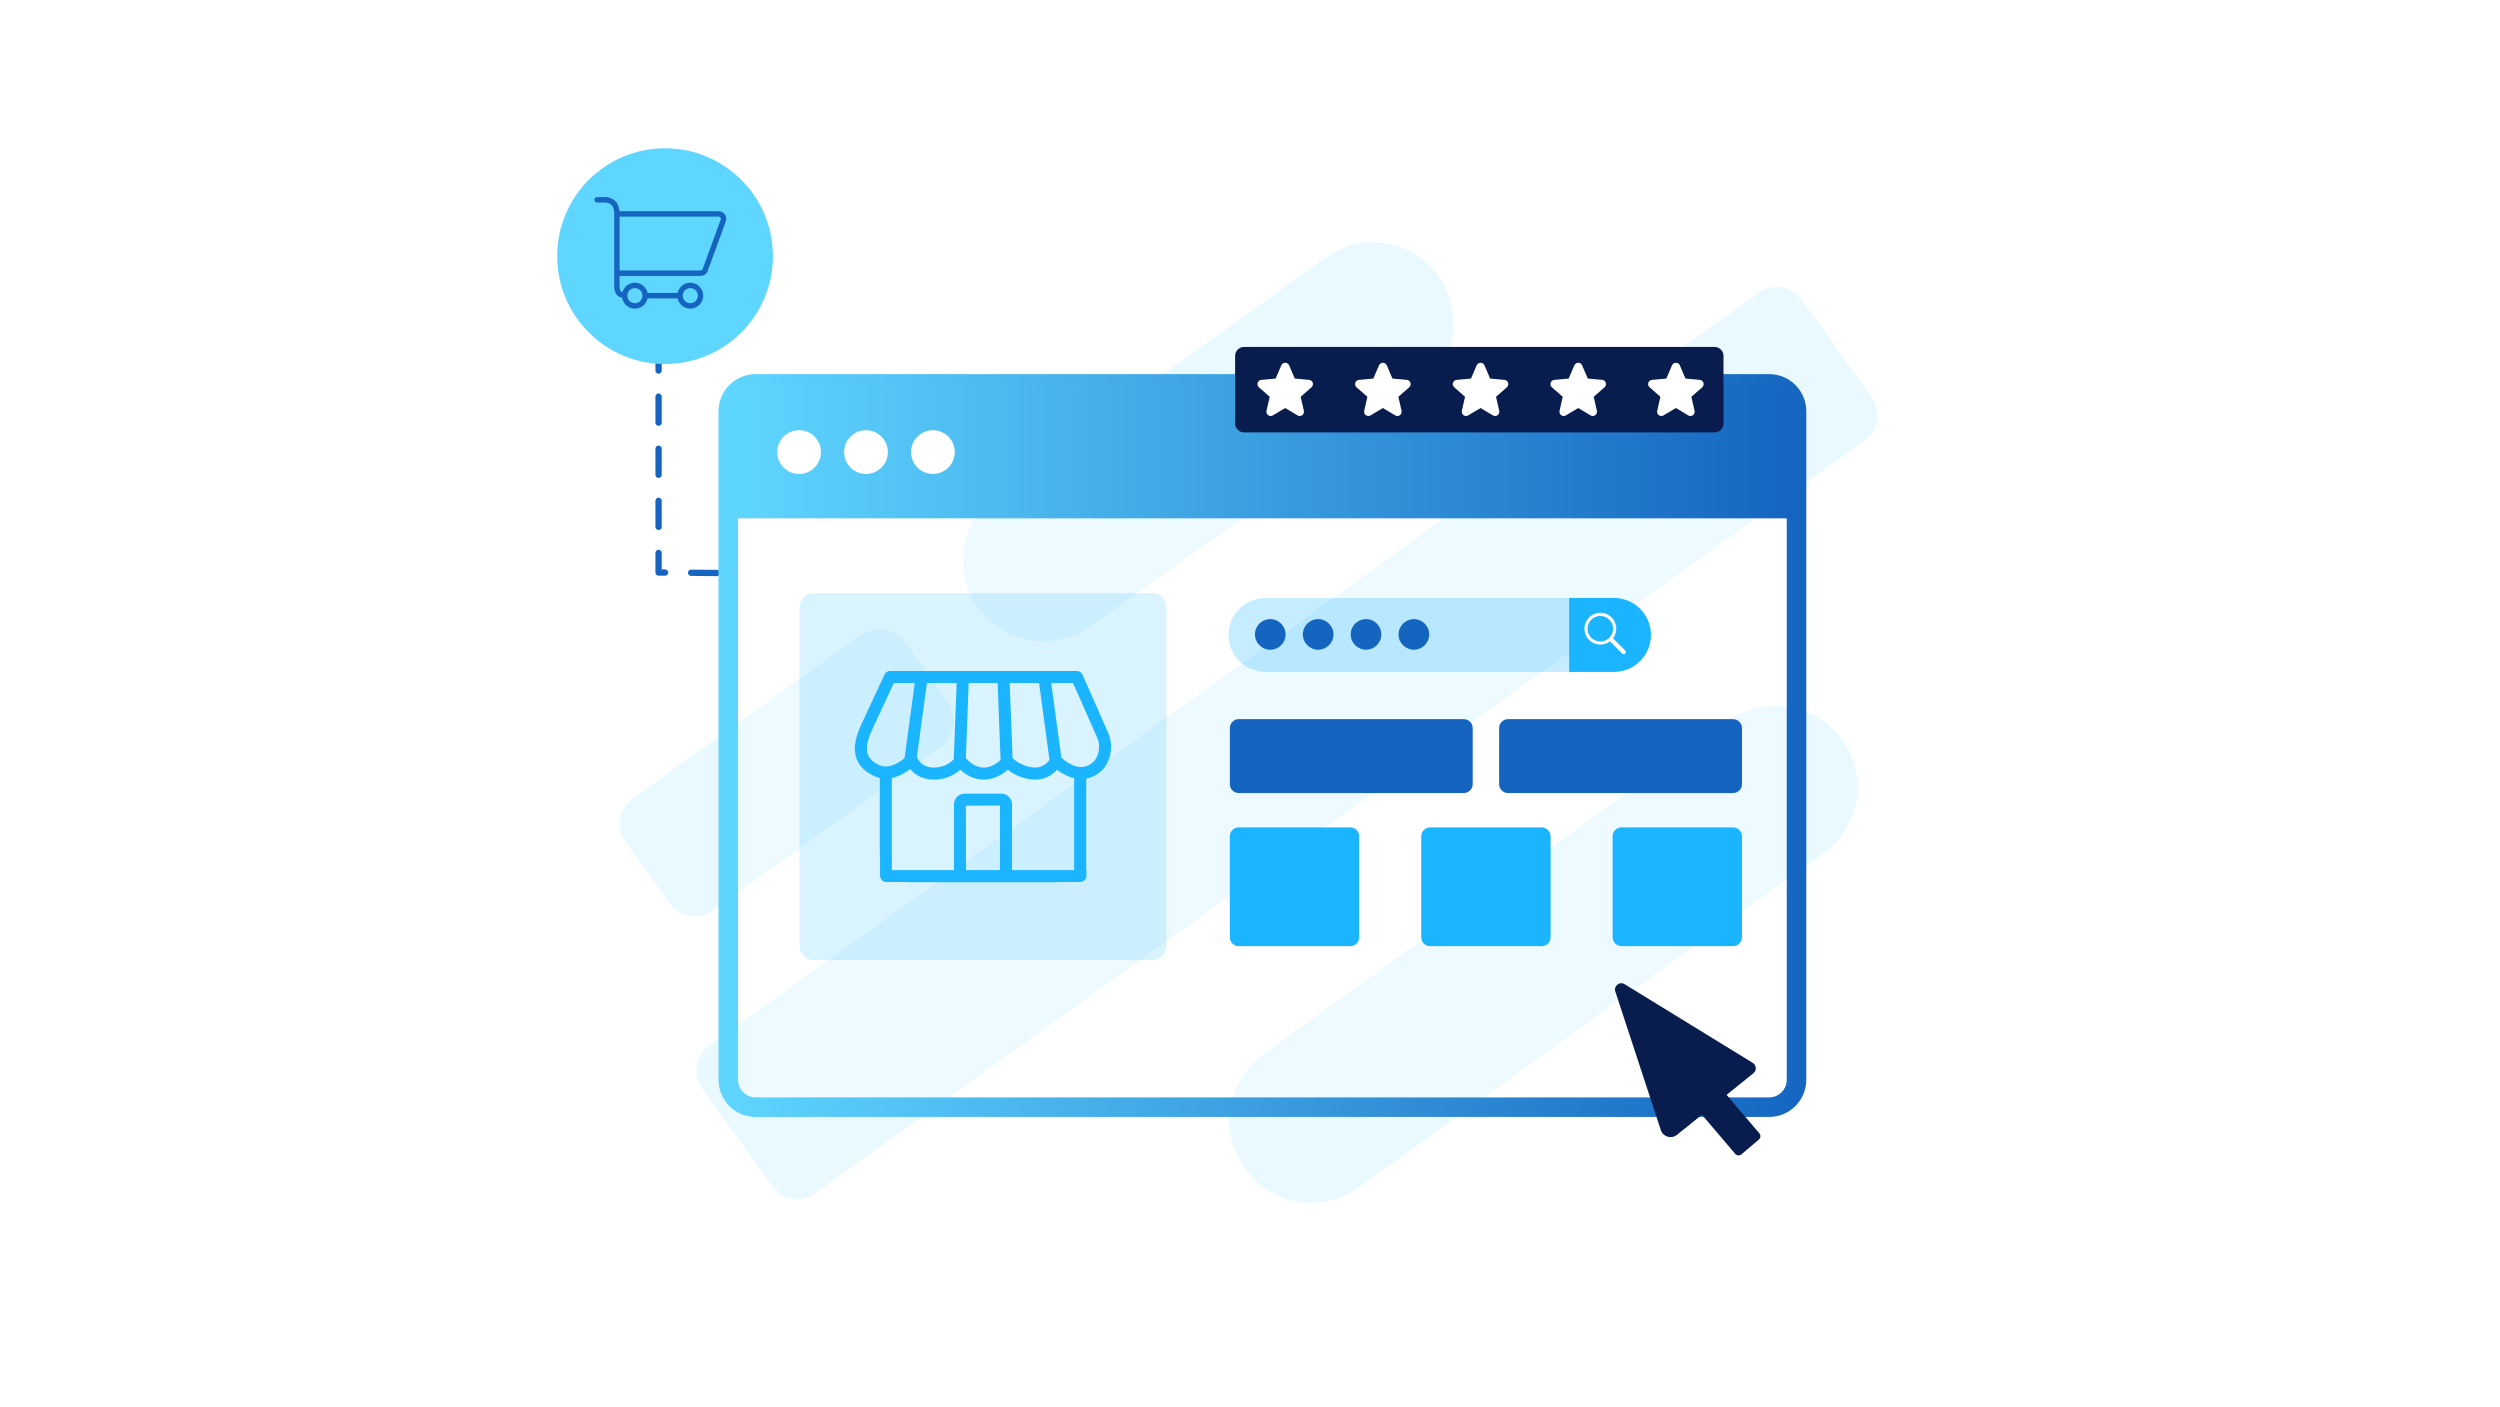 <svg width="1919" height="1080" viewBox="0 0 1919 1080" fill="none" xmlns="http://www.w3.org/2000/svg">
<g clip-path="url(#clip0_99_1174)">
<g opacity="0.14">
<path fill-rule="evenodd" clip-rule="evenodd" d="M1350.41 224.563C1360.83 217.091 1375.35 219.481 1382.83 229.902L1436.99 305.419C1444.46 315.841 1442.07 330.354 1431.65 337.838L625.366 916.127C614.944 923.6 600.431 921.21 592.947 910.788L538.787 835.272C531.314 824.85 533.704 810.336 544.126 802.852L1350.41 224.552V224.563Z" fill="#5FD6FF"/>
<path fill-rule="evenodd" clip-rule="evenodd" d="M791.857 491.576C774.942 488.79 760.592 480.094 750.31 465.755C731.052 438.862 737.65 398.818 764.509 379.514L1017.04 198.066C1045.7 177.479 1084.13 183.809 1104.68 212.498C1123.69 240.93 1117.34 279.435 1090.23 300.278L837.939 480.187C823.612 490.481 807.222 494.106 791.846 491.576H791.857Z" fill="#5FD6FF"/>
<path fill-rule="evenodd" clip-rule="evenodd" d="M695.171 493.546L727.52 538.661C735.599 549.933 733.022 565.613 721.75 573.703L547.168 698.915C536.525 706.551 521.708 704.103 514.085 693.471L480.103 646.084C472.468 635.44 474.916 620.624 485.547 613L660.129 487.788C671.401 479.709 687.08 482.285 695.171 493.558V493.546Z" fill="#5FD6FF"/>
<path fill-rule="evenodd" clip-rule="evenodd" d="M995.652 922.422C980.287 919.893 965.949 911.196 955.679 896.846C935.162 868.157 941.503 829.641 970.134 809.042L1326.3 552.812C1354.69 533.753 1393.09 540.083 1413.86 567.233C1434.38 595.922 1428.04 634.438 1399.41 655.048L1043.24 911.266C1028.92 921.571 1012.54 925.197 995.652 922.422Z" fill="#5FD6FF"/>
</g>
<path d="M550.491 439.829L505.528 439.468V231.162" stroke="#1565C0" stroke-width="4.83" stroke-linecap="round" stroke-linejoin="round" stroke-dasharray="20 20"/>
<path opacity="0.2" d="M884.417 455.264H624.644C618.598 455.264 613.697 460.165 613.697 466.21V725.984C613.697 732.029 618.598 736.93 624.644 736.93H884.417C890.463 736.93 895.364 732.029 895.364 725.984V466.21C895.364 460.165 890.463 455.264 884.417 455.264Z" fill="#1AB4FF"/>
<path opacity="0.18" d="M1365.05 320.353H578.9C570.105 320.353 562.976 327.482 562.976 336.277V828.033C562.976 836.827 570.105 843.957 578.9 843.957H1365.05C1373.85 843.957 1380.98 836.827 1380.98 828.033V336.277C1380.98 327.482 1373.85 320.353 1365.05 320.353Z" fill="white" stroke="url(#paint0_linear_99_1174)" stroke-miterlimit="10"/>
<path d="M1357.95 294.66H580.077C568.45 294.66 559.024 304.086 559.024 315.713V828.825C559.024 840.453 568.45 849.879 580.077 849.879H1357.95C1369.58 849.879 1379.01 840.453 1379.01 828.825V315.713C1379.01 304.086 1369.58 294.66 1357.95 294.66Z" stroke="url(#paint1_linear_99_1174)" stroke-width="15" stroke-miterlimit="10"/>
<path d="M583.586 295.114H1354.54C1366.31 295.114 1375.86 304.673 1375.86 316.436V397.851H561.81V316.879C561.81 304.86 571.567 295.103 583.586 295.103V295.114Z" fill="url(#paint2_linear_99_1174)"/>
<path d="M613.359 363.823C622.637 363.823 630.158 356.302 630.158 347.024C630.158 337.747 622.637 330.226 613.359 330.226C604.082 330.226 596.561 337.747 596.561 347.024C596.561 356.302 604.082 363.823 613.359 363.823Z" fill="white"/>
<path d="M664.733 363.823C674.011 363.823 681.532 356.302 681.532 347.024C681.532 337.747 674.011 330.226 664.733 330.226C655.456 330.226 647.935 337.747 647.935 347.024C647.935 356.302 655.456 363.823 664.733 363.823Z" fill="white"/>
<path d="M716.107 363.823C725.385 363.823 732.906 356.302 732.906 347.024C732.906 337.747 725.385 330.226 716.107 330.226C706.83 330.226 699.309 337.747 699.309 347.024C699.309 356.302 706.83 363.823 716.107 363.823Z" fill="white"/>
<path d="M1316.08 266.297H954.944C951.152 266.297 948.078 269.371 948.078 273.163V325.039C948.078 328.831 951.152 331.905 954.944 331.905H1316.08C1319.87 331.905 1322.95 328.831 1322.95 325.039V273.163C1322.95 269.371 1319.87 266.297 1316.08 266.297Z" fill="#081D4D"/>
<path d="M1123.58 552.008H950.888C947.096 552.008 944.021 555.082 944.021 558.875V601.879C944.021 605.671 947.096 608.745 950.888 608.745H1123.58C1127.37 608.745 1130.45 605.671 1130.45 601.879V558.875C1130.45 555.082 1127.37 552.008 1123.58 552.008Z" fill="#1565C0"/>
<path d="M1036.44 635.091H950.888C947.096 635.091 944.021 638.165 944.021 641.957V719.409C944.021 723.201 947.096 726.275 950.888 726.275H1036.44C1040.23 726.275 1043.31 723.201 1043.31 719.409V641.957C1043.31 638.165 1040.23 635.091 1036.44 635.091Z" fill="#1AB4FF"/>
<path d="M1183.36 635.091H1097.81C1094.01 635.091 1090.94 638.165 1090.94 641.957V719.409C1090.94 723.201 1094.01 726.275 1097.81 726.275H1183.36C1187.15 726.275 1190.23 723.201 1190.23 719.409V641.957C1190.23 638.165 1187.15 635.091 1183.36 635.091Z" fill="#1AB4FF"/>
<path d="M1330.27 635.091H1244.71C1240.92 635.091 1237.85 638.165 1237.85 641.957V719.409C1237.85 723.201 1240.92 726.275 1244.71 726.275H1330.27C1334.06 726.275 1337.13 723.201 1337.13 719.409V641.957C1337.13 638.165 1334.06 635.091 1330.27 635.091Z" fill="#1AB4FF"/>
<path d="M1330.28 552.008H1157.58C1153.79 552.008 1150.72 555.082 1150.72 558.875V601.879C1150.72 605.671 1153.79 608.745 1157.58 608.745H1330.28C1334.07 608.745 1337.14 605.671 1337.14 601.879V558.875C1337.14 555.082 1334.07 552.008 1330.28 552.008Z" fill="#1565C0"/>
<path d="M1239.93 761.084L1274.84 867.458C1276.55 872.669 1282.94 874.569 1287.22 871.118L1345.93 823.813C1348.56 821.703 1348.3 817.622 1345.42 815.862L1247.04 755.453C1243.21 753.099 1238.52 756.806 1239.92 761.084H1239.93Z" fill="#081D4D"/>
<path d="M1317.28 836.101L1303.87 847.508C1302.46 848.709 1302.29 850.828 1303.49 852.24L1331.97 885.714C1333.17 887.126 1335.29 887.297 1336.7 886.095L1350.11 874.689C1351.52 873.487 1351.69 871.369 1350.49 869.956L1322.01 836.483C1320.81 835.071 1318.69 834.9 1317.28 836.101Z" fill="#081D4D"/>
<path d="M1007.68 293.82C1007.27 292.584 1006.18 291.698 1004.87 291.582L993.869 290.579L989.52 280.426C989.007 279.225 987.83 278.456 986.524 278.456C985.219 278.456 984.041 279.237 983.528 280.437L979.18 290.591L968.176 291.593C966.87 291.71 965.774 292.596 965.366 293.832C964.958 295.079 965.343 296.431 966.322 297.294L974.634 304.568L972.186 315.34C971.894 316.61 972.396 317.928 973.445 318.697C974.506 319.466 975.904 319.536 977.035 318.86L986.524 313.195L996.013 318.86C996.526 319.163 997.109 319.326 997.68 319.326C998.357 319.326 999.033 319.117 999.592 318.697C1000.65 317.928 1001.14 316.61 1000.85 315.34L998.403 304.568L1006.71 297.294C1007.69 296.431 1008.07 295.079 1007.67 293.832L1007.68 293.82Z" fill="white"/>
<path d="M1082.66 293.82C1082.25 292.584 1081.16 291.698 1079.85 291.582L1068.85 290.579L1064.5 280.426C1063.99 279.225 1062.81 278.456 1061.5 278.456C1060.2 278.456 1059.02 279.237 1058.51 280.437L1054.16 290.591L1043.16 291.593C1041.85 291.71 1040.75 292.596 1040.35 293.832C1039.94 295.079 1040.32 296.431 1041.3 297.294L1049.61 304.568L1047.17 315.34C1046.87 316.61 1047.38 317.928 1048.43 318.697C1049.49 319.466 1050.88 319.536 1052.02 318.86L1061.5 313.195L1070.99 318.86C1071.51 319.163 1072.09 319.326 1072.66 319.326C1073.34 319.326 1074.01 319.117 1074.57 318.697C1075.63 317.928 1076.12 316.61 1075.83 315.34L1073.38 304.568L1081.7 297.294C1082.67 296.431 1083.05 295.079 1082.65 293.832L1082.66 293.82Z" fill="white"/>
<path d="M1157.63 293.82C1157.22 292.584 1156.13 291.698 1154.82 291.582L1143.82 290.579L1139.47 280.426C1138.96 279.225 1137.78 278.456 1136.47 278.456C1135.17 278.456 1133.99 279.237 1133.48 280.437L1129.13 290.591L1118.12 291.593C1116.82 291.71 1115.72 292.596 1115.32 293.832C1114.91 295.079 1115.29 296.431 1116.27 297.294L1124.58 304.568L1122.13 315.34C1121.84 316.61 1122.34 317.928 1123.39 318.697C1124.45 319.466 1125.85 319.536 1126.98 318.86L1136.47 313.195L1145.96 318.86C1146.48 319.163 1147.06 319.326 1147.63 319.326C1148.31 319.326 1148.98 319.117 1149.54 318.697C1150.6 317.928 1151.09 316.61 1150.8 315.34L1148.35 304.568L1156.66 297.294C1157.64 296.431 1158.02 295.079 1157.62 293.832L1157.63 293.82Z" fill="white"/>
<path d="M1232.6 293.82C1232.19 292.584 1231.1 291.698 1229.79 291.582L1218.79 290.579L1214.44 280.426C1213.93 279.225 1212.75 278.456 1211.44 278.456C1210.14 278.456 1208.96 279.237 1208.45 280.437L1204.1 290.591L1193.09 291.593C1191.79 291.71 1190.69 292.596 1190.28 293.832C1189.88 295.079 1190.26 296.431 1191.24 297.294L1199.55 304.568L1197.1 315.34C1196.81 316.61 1197.31 317.928 1198.36 318.697C1199.42 319.466 1200.82 319.536 1201.95 318.86L1211.44 313.195L1220.93 318.86C1221.44 319.163 1222.03 319.326 1222.6 319.326C1223.27 319.326 1223.95 319.117 1224.51 318.697C1225.57 317.928 1226.06 316.61 1225.77 315.34L1223.32 304.568L1231.63 297.294C1232.61 296.431 1232.99 295.079 1232.59 293.832L1232.6 293.82Z" fill="white"/>
<path d="M1307.58 293.82C1307.17 292.584 1306.08 291.698 1304.77 291.582L1293.77 290.579L1289.42 280.426C1288.91 279.225 1287.73 278.456 1286.42 278.456C1285.12 278.456 1283.94 279.237 1283.43 280.437L1279.08 290.591L1268.07 291.593C1266.77 291.71 1265.67 292.596 1265.26 293.832C1264.86 295.079 1265.24 296.431 1266.22 297.294L1274.53 304.568L1272.08 315.34C1271.79 316.61 1272.29 317.928 1273.34 318.697C1274.4 319.466 1275.8 319.536 1276.93 318.86L1286.42 313.195L1295.91 318.86C1296.42 319.163 1297.01 319.326 1297.58 319.326C1298.26 319.326 1298.93 319.117 1299.49 318.697C1300.55 317.928 1301.04 316.61 1300.75 315.34L1298.3 304.568L1306.61 297.294C1307.59 296.431 1307.97 295.079 1307.57 293.832L1307.58 293.82Z" fill="white"/>
<path d="M1238.9 459.017H1204.45V515.754H1238.9C1254.56 515.754 1267.27 503.048 1267.27 487.38C1267.27 471.712 1254.56 459.006 1238.9 459.006V459.017Z" fill="#1AB4FF"/>
<path opacity="0.25" d="M971.416 459.017C955.749 459.017 943.042 471.724 943.042 487.391C943.042 503.059 955.749 515.765 971.416 515.765H1204.45V459.029H971.416V459.017Z" fill="#1AB4FF"/>
<path d="M1247.5 499.317L1245.76 497.58L1238.71 490.527L1238.15 489.968C1238.57 489.408 1238.95 488.813 1239.27 488.184C1239.68 487.403 1239.99 486.564 1240.22 485.724C1240.46 484.85 1240.59 483.952 1240.62 483.055C1240.66 482.122 1240.59 481.189 1240.4 480.269C1240.22 479.348 1239.93 478.45 1239.56 477.599C1239.2 476.783 1238.73 476.002 1238.2 475.279C1237.67 474.58 1237.07 473.927 1236.39 473.356C1235.72 472.784 1235 472.283 1234.23 471.875C1233.46 471.456 1232.65 471.117 1231.81 470.873C1230.96 470.628 1230.08 470.465 1229.21 470.406C1228.31 470.348 1227.4 470.383 1226.52 470.523C1225.59 470.663 1224.69 470.919 1223.82 471.269C1223.05 471.584 1222.32 471.968 1221.64 472.423C1220.98 472.866 1220.35 473.379 1219.79 473.939C1219.23 474.498 1218.73 475.104 1218.29 475.757C1217.85 476.41 1217.47 477.098 1217.17 477.82C1216.86 478.543 1216.63 479.289 1216.47 480.059C1216.3 480.828 1216.21 481.621 1216.2 482.402C1216.19 483.206 1216.26 484.011 1216.4 484.792C1216.55 485.596 1216.78 486.4 1217.1 487.17C1217.55 488.3 1218.18 489.35 1218.95 490.294C1219.71 491.215 1220.59 492.031 1221.58 492.695C1222.58 493.36 1223.66 493.884 1224.8 494.234C1225.97 494.595 1227.19 494.782 1228.42 494.782C1229.36 494.782 1230.29 494.677 1231.2 494.467C1232.08 494.269 1232.93 493.966 1233.74 493.57C1234.47 493.22 1235.15 492.8 1235.79 492.311L1236.35 492.87L1243.41 499.923L1245.14 501.66C1245.8 502.313 1246.86 502.313 1247.51 501.66C1248.16 501.007 1248.16 499.946 1247.51 499.293L1247.5 499.317ZM1237.51 486.295C1237.02 487.508 1236.3 488.604 1235.35 489.536C1231.53 493.36 1225.3 493.36 1221.48 489.536C1220.55 488.604 1219.82 487.508 1219.32 486.295C1219.09 485.713 1218.9 485.095 1218.79 484.477C1218.67 483.859 1218.61 483.23 1218.61 482.6C1218.61 481.971 1218.67 481.341 1218.79 480.723C1218.9 480.105 1219.09 479.487 1219.32 478.905C1219.81 477.692 1220.54 476.596 1221.48 475.664C1222.42 474.731 1223.51 474.008 1224.72 473.519C1225.3 473.286 1225.92 473.099 1226.54 472.983C1227.16 472.866 1227.79 472.808 1228.42 472.808C1229.04 472.808 1229.67 472.866 1230.29 472.983C1230.91 473.099 1231.53 473.286 1232.11 473.519C1233.32 474.008 1234.42 474.731 1235.35 475.664C1236.28 476.596 1237.01 477.692 1237.51 478.905C1237.74 479.487 1237.93 480.105 1238.04 480.723C1238.16 481.341 1238.22 481.971 1238.22 482.6C1238.22 483.23 1238.16 483.859 1238.04 484.477C1237.93 485.095 1237.74 485.713 1237.51 486.295Z" fill="white"/>
<path d="M975.053 498.723C981.543 498.723 986.804 493.462 986.804 486.972C986.804 480.482 981.543 475.221 975.053 475.221C968.564 475.221 963.303 480.482 963.303 486.972C963.303 493.462 968.564 498.723 975.053 498.723Z" fill="#1565C0"/>
<path d="M1011.81 498.723C1018.3 498.723 1023.56 493.462 1023.56 486.972C1023.56 480.482 1018.3 475.221 1011.81 475.221C1005.32 475.221 1000.06 480.482 1000.06 486.972C1000.06 493.462 1005.32 498.723 1011.81 498.723Z" fill="#1565C0"/>
<path d="M1048.55 498.723C1055.04 498.723 1060.3 493.462 1060.3 486.972C1060.3 480.482 1055.04 475.221 1048.55 475.221C1042.06 475.221 1036.8 480.482 1036.8 486.972C1036.8 493.462 1042.06 498.723 1048.55 498.723Z" fill="#1565C0"/>
<path d="M1085.3 498.723C1091.79 498.723 1097.05 493.462 1097.05 486.972C1097.05 480.482 1091.79 475.221 1085.3 475.221C1078.81 475.221 1073.55 480.482 1073.55 486.972C1073.55 493.462 1078.81 498.723 1085.3 498.723Z" fill="#1565C0"/>
<path d="M844.84 592.25C851.532 586.515 855.577 573.948 850.762 562.862C842.905 544.734 830.921 517.946 830.851 517.771C830.105 516.104 828.45 515.043 826.631 515.043H683.199C681.415 515.043 679.771 516.092 679.014 517.701C679.014 517.701 666.703 544.023 661.726 554.806C657.576 563.806 654.183 573.377 657.529 582.388C659.627 588.077 664.185 592.553 671.052 595.712C672.381 596.318 673.814 596.796 675.318 597.111V655.503L675.528 656.412V672.161C675.528 674.843 677.708 677.034 680.401 677.034H696.138V677.151H812.433L813.342 677.034H829.079C831.761 677.034 833.952 674.854 833.952 672.161V668.827L833.801 667.918V597.659C837.776 596.948 841.495 595.129 844.852 592.25H844.84ZM702.177 524.264L694.355 581.922C691.359 584.44 685.717 588.38 679.876 588.38C678.128 588.38 676.461 588.018 674.899 587.296C670.271 585.174 667.426 582.516 666.19 579.17C664.022 573.318 666.797 565.846 670.119 558.653C674.129 549.969 682.884 531.212 686.136 524.252H702.177V524.264ZM732.113 582.807C730.12 584.906 725.037 589.184 716.912 589.184C707.26 589.184 704.427 582.458 704.159 581.723C704.065 581.444 703.949 581.175 703.809 580.942L711.514 524.264H734.351L732.125 582.807H732.113ZM768.601 609.211H740.495C735.96 609.211 732.276 612.895 732.276 617.43V667.918H684.551V597.111C690.298 595.945 695.217 592.926 698.458 590.466C698.575 590.443 698.691 590.466 698.808 590.466C701.885 594.197 707.481 598.44 716.912 598.44C726.343 598.44 733.057 594.43 737.102 590.816C741.043 594.43 747.198 598.44 755.055 598.44C763.425 598.44 770.035 593.929 773.52 590.898C777.122 593.614 783.954 597.741 792.86 598.382C801.988 599.035 807.886 594.721 811.372 590.863C814.484 593.252 819.089 596.097 824.545 597.356V667.93H776.819V617.442C776.819 612.907 773.136 609.223 768.601 609.223V609.211ZM793.524 589.149C785.189 588.555 779.232 583.798 777.239 581.98L775.036 524.264H797.593L805.613 583.32C804.074 585.442 800.134 589.639 793.524 589.149ZM767.587 618.339V667.918H741.521L741.416 618.444L767.587 618.339ZM838.825 585.232C836.051 587.61 833.136 588.776 829.93 588.776C823.099 588.776 816.804 583.53 814.706 581.583L806.919 524.264H823.647C828.193 534.487 836.447 553.046 842.311 566.534C845.376 573.61 842.893 581.747 838.837 585.232H838.825ZM741.392 582.003L743.584 524.264H765.791L768.053 583.379C765.57 585.675 760.825 589.196 755.067 589.196C748.329 589.196 743.141 583.997 741.404 582.003H741.392Z" fill="#1AB4FF"/>
<g filter="url(#filter0_d_99_1174)">
<path d="M508.489 272.429C554.22 272.429 591.292 235.357 591.292 189.626C591.292 143.896 554.22 106.824 508.489 106.824C462.758 106.824 425.687 143.896 425.687 189.626C425.687 235.357 462.758 272.429 508.489 272.429Z" fill="#5FD6FF"/>
</g>
<path d="M551.622 162.103H475.499C475.231 158.711 474.088 155.995 471.978 154.095C468.306 150.796 463.294 151.262 463.294 151.273H458.339C457.185 151.273 456.252 152.206 456.252 153.36C456.252 154.514 457.185 155.447 458.339 155.447H463.503C463.503 155.447 466.942 155.144 469.215 157.219C470.696 158.571 471.442 160.716 471.442 163.595V217.697V220.006C471.43 220.425 471.384 224.179 473.762 226.65C474.764 227.676 476.058 228.317 477.539 228.539C478.308 233.272 482.388 236.909 487.343 236.909C492.297 236.909 496.109 233.528 497.077 229.028H520.123C521.091 233.517 525.078 236.909 529.857 236.909C535.348 236.909 539.813 232.444 539.813 226.953C539.813 221.463 535.348 216.998 529.857 216.998C525.078 216.998 521.091 220.379 520.123 224.878H497.077C496.121 220.39 492.122 216.998 487.343 216.998C482.563 216.998 478.926 220.122 477.772 224.354C477.282 224.202 476.968 223.969 476.769 223.771C475.779 222.757 475.592 220.81 475.604 220.087V211.787H537.761C540.349 211.787 542.599 210.108 543.333 207.719L554.967 175.894C556.051 172.921 556.716 171.114 557.019 169.949L557.112 169.984C557.357 169.319 557.474 168.643 557.474 167.99C557.474 164.749 554.839 162.115 551.61 162.115L551.622 162.103ZM529.869 221.148C533.063 221.148 535.663 223.748 535.663 226.942C535.663 230.136 533.063 232.735 529.869 232.735C526.675 232.735 524.075 230.136 524.075 226.942C524.075 223.748 526.675 221.148 529.869 221.148ZM487.343 221.148C490.537 221.148 493.136 223.748 493.136 226.942C493.136 230.136 490.537 232.735 487.343 232.735C484.149 232.735 481.549 230.136 481.549 226.942C481.549 223.748 484.149 221.148 487.343 221.148ZM553.207 168.561C553.207 168.561 553.207 168.585 553.195 168.608C552.881 169.494 544.079 193.59 539.405 206.378C539.172 207.112 538.519 207.614 537.773 207.614H475.615V166.277H551.622C552.554 166.277 553.312 167.046 553.312 167.99C553.312 168.165 553.277 168.352 553.195 168.573L553.207 168.561Z" fill="#1565C0"/>
</g>
<defs>
<filter id="filter0_d_99_1174" x="417.687" y="103.824" width="185.605" height="185.605" filterUnits="userSpaceOnUse" color-interpolation-filters="sRGB">
<feFlood flood-opacity="0" result="BackgroundImageFix"/>
<feColorMatrix in="SourceAlpha" type="matrix" values="0 0 0 0 0 0 0 0 0 0 0 0 0 0 0 0 0 0 127 0" result="hardAlpha"/>
<feOffset dx="2" dy="7"/>
<feGaussianBlur stdDeviation="5"/>
<feColorMatrix type="matrix" values="0 0 0 0 0.031 0 0 0 0 0.114 0 0 0 0 0.302 0 0 0 0.3 0"/>
<feBlend mode="normal" in2="BackgroundImageFix" result="effect1_dropShadow_99_1174"/>
<feBlend mode="normal" in="SourceGraphic" in2="effect1_dropShadow_99_1174" result="shape"/>
</filter>
<linearGradient id="paint0_linear_99_1174" x1="562.393" y1="582.155" x2="1381.56" y2="582.155" gradientUnits="userSpaceOnUse">
<stop stop-color="white"/>
<stop offset="1" stop-color="#1565C0"/>
</linearGradient>
<linearGradient id="paint1_linear_99_1174" x1="550.281" y1="572.269" x2="1387.75" y2="572.269" gradientUnits="userSpaceOnUse">
<stop stop-color="#5FD6FF"/>
<stop offset="1" stop-color="#1565C0"/>
</linearGradient>
<linearGradient id="paint2_linear_99_1174" x1="561.81" y1="346.488" x2="1375.86" y2="346.488" gradientUnits="userSpaceOnUse">
<stop stop-color="#5FD6FF"/>
<stop offset="1" stop-color="#1565C0"/>
</linearGradient>
<clipPath id="clip0_99_1174">
<rect width="1918.87" height="1080" fill="white"/>
</clipPath>
</defs>
</svg>
